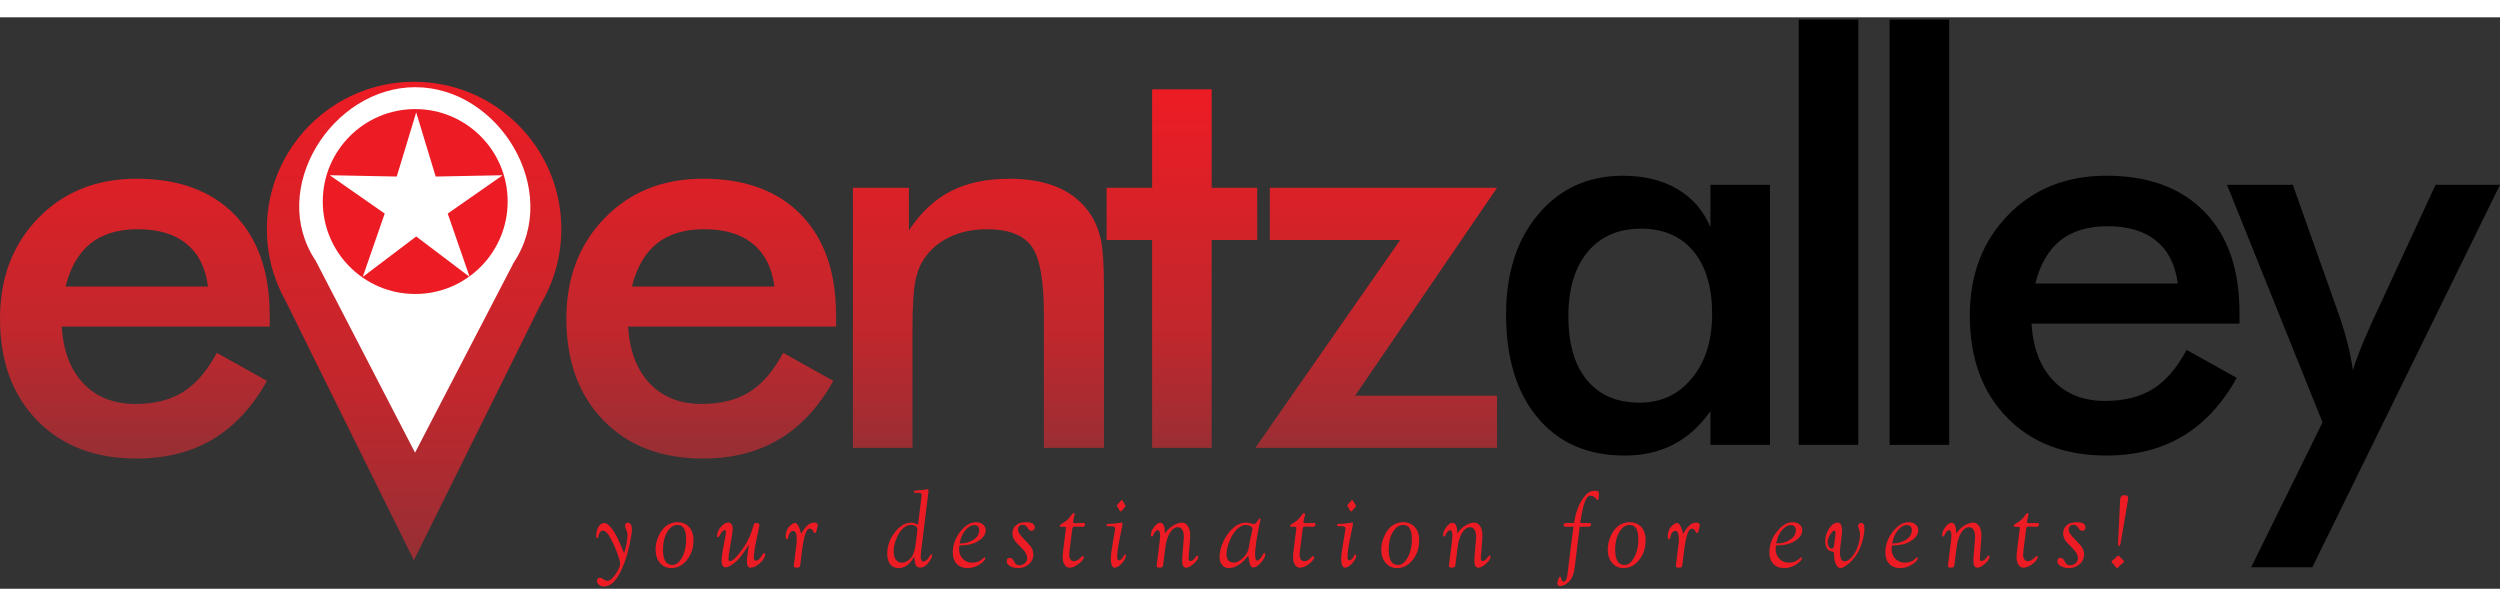 <?xml version="1.0" encoding="utf-8"?>
<!-- Generator: Adobe Illustrator 16.0.0, SVG Export Plug-In . SVG Version: 6.00 Build 0)  -->
<!DOCTYPE svg PUBLIC "-//W3C//DTD SVG 1.1//EN" "http://www.w3.org/Graphics/SVG/1.1/DTD/svg11.dtd">
<svg version="1.1" id="Layer_1" xmlns="http://www.w3.org/2000/svg" xmlns:xlink="http://www.w3.org/1999/xlink" x="0px" y="0px"
	 width="165px" height="40px" viewBox="0 0 175 40" enable-background="new 0 0 175 40" xml:space="preserve">
<rect x="0" y="0" width="175" height="40" fill="#333333" stroke="none"/>
<g>
	<g>
		<defs>
			<path id="SVGID_1_" d="M14.56,18.844c-0.165-1.305-0.669-2.301-1.501-2.982c-0.833-0.688-1.967-1.029-3.416-1.029
				c-1.37,0-2.472,0.334-3.304,0.997c-0.832,0.668-1.416,1.671-1.75,3.015H14.56z M18.88,21.65H4.32
				c0.105,1.703,0.61,3.027,1.521,3.984c0.905,0.951,2.117,1.43,3.632,1.43c1.344,0,2.465-0.281,3.356-0.846
				c0.898-0.563,1.679-1.475,2.347-2.728l3.514,1.96c-1.022,1.829-2.294,3.193-3.802,4.092c-1.514,0.898-3.284,1.344-5.323,1.344
				c-2.917,0-5.245-0.893-6.968-2.668C0.865,26.436,0,24.062,0,21.092c0-2.857,0.892-5.198,2.681-7.039
				c1.784-1.836,4.078-2.754,6.884-2.754c2.93,0,5.218,0.839,6.857,2.517c1.639,1.679,2.458,4.026,2.458,7.047V21.65z"/>
		</defs>
		<clipPath id="SVGID_2_">
			<use xlink:href="#SVGID_1_"  overflow="visible"/>
		</clipPath>
		
			<linearGradient id="SVGID_3_" gradientUnits="userSpaceOnUse" x1="-194.292" y1="232.6" x2="-193.824" y2="232.6" gradientTransform="matrix(0 55.281 -227.398 0 52901.996 10745.75)">
			<stop  offset="0" style="stop-color:#ED1C24"/>
			<stop  offset="0.65" style="stop-color:#C1272D"/>
			<stop  offset="1" style="stop-color:#962F34"/>
		</linearGradient>
		<rect y="11.299" clip-path="url(#SVGID_2_)" fill="url(#SVGID_3_)" width="18.88" height="19.588"/>
	</g>
	<g>
		<defs>
			<path id="SVGID_4_" d="M54.206,18.844c-0.164-1.305-0.668-2.301-1.501-2.982c-0.832-0.688-1.966-1.029-3.416-1.029
				c-1.37,0-2.471,0.334-3.304,0.997c-0.833,0.668-1.416,1.671-1.75,3.015H54.206z M58.526,21.65H43.967
				c0.104,1.703,0.609,3.027,1.521,3.984c0.904,0.951,2.117,1.43,3.631,1.43c1.344,0,2.465-0.281,3.356-0.846
				c0.898-0.563,1.678-1.475,2.347-2.728l3.514,1.96c-1.022,1.829-2.294,3.193-3.802,4.092c-1.515,0.898-3.285,1.344-5.323,1.344
				c-2.917,0-5.244-0.893-6.969-2.668c-1.73-1.783-2.596-4.157-2.596-7.127c0-2.857,0.892-5.198,2.682-7.039
				c1.782-1.836,4.077-2.754,6.882-2.754c2.93,0,5.218,0.839,6.857,2.517c1.639,1.679,2.458,4.026,2.458,7.047V21.65z"/>
		</defs>
		<clipPath id="SVGID_5_">
			<use xlink:href="#SVGID_4_"  overflow="visible"/>
		</clipPath>
		
			<linearGradient id="SVGID_6_" gradientUnits="userSpaceOnUse" x1="-194.292" y1="232.424" x2="-193.824" y2="232.424" gradientTransform="matrix(0 55.281 -227.398 0 52901.996 10745.75)">
			<stop  offset="0" style="stop-color:#ED1C24"/>
			<stop  offset="0.65" style="stop-color:#C1272D"/>
			<stop  offset="1" style="stop-color:#962F34"/>
		</linearGradient>
		<rect x="39.646" y="11.299" clip-path="url(#SVGID_5_)" fill="url(#SVGID_6_)" width="18.879" height="19.588"/>
	</g>
	<g>
		<defs>
			<path id="SVGID_7_" d="M59.705,30.139V11.936h3.92v2.976c0.833-1.26,1.81-2.17,2.937-2.747c1.127-0.576,2.498-0.865,4.11-0.865
				c1.357,0,2.511,0.217,3.468,0.643c0.951,0.433,1.698,1.068,2.236,1.914c0.321,0.498,0.55,1.082,0.695,1.744
				c0.137,0.669,0.209,1.835,0.209,3.493v11.046h-4.208v-9.354c0-2.392-0.289-3.985-0.872-4.771
				c-0.583-0.787-1.619-1.181-3.101-1.181c-0.977,0-1.843,0.177-2.603,0.537c-0.76,0.361-1.364,0.866-1.796,1.515
				c-0.308,0.439-0.524,0.997-0.643,1.686c-0.125,0.681-0.184,1.776-0.184,3.271v8.299H59.705z"/>
		</defs>
		<clipPath id="SVGID_8_">
			<use xlink:href="#SVGID_7_"  overflow="visible"/>
		</clipPath>
		
			<linearGradient id="SVGID_9_" gradientUnits="userSpaceOnUse" x1="-194.292" y1="232.34" x2="-193.824" y2="232.34" gradientTransform="matrix(0 55.281 -227.398 0 52901.996 10745.75)">
			<stop  offset="0" style="stop-color:#ED1C24"/>
			<stop  offset="0.65" style="stop-color:#C1272D"/>
			<stop  offset="1" style="stop-color:#962F34"/>
		</linearGradient>
		<rect x="59.705" y="11.299" clip-path="url(#SVGID_8_)" fill="url(#SVGID_9_)" width="17.575" height="18.84"/>
	</g>
	<g>
		<defs>
			<polygon id="SVGID_10_" points="80.648,30.139 80.648,15.586 77.462,15.586 77.462,11.936 80.648,11.936 80.648,5.039 
				84.817,5.039 84.817,11.936 88.004,11.936 88.004,15.586 84.817,15.586 84.817,30.139 			"/>
		</defs>
		<clipPath id="SVGID_11_">
			<use xlink:href="#SVGID_10_"  overflow="visible"/>
		</clipPath>
		
			<linearGradient id="SVGID_12_" gradientUnits="userSpaceOnUse" x1="-194.292" y1="232.276" x2="-193.824" y2="232.276" gradientTransform="matrix(0 55.281 -227.398 0 52901.996 10745.75)">
			<stop  offset="0" style="stop-color:#ED1C24"/>
			<stop  offset="0.65" style="stop-color:#C1272D"/>
			<stop  offset="1" style="stop-color:#962F34"/>
		</linearGradient>
		<rect x="77.462" y="5.039" clip-path="url(#SVGID_11_)" fill="url(#SVGID_12_)" width="10.542" height="25.1"/>
	</g>
	<g>
		<defs>
			<polygon id="SVGID_13_" points="104.79,30.139 87.871,30.139 98.012,15.586 88.887,15.586 88.887,11.936 104.79,11.936 
				94.858,26.486 104.79,26.486 			"/>
		</defs>
		<clipPath id="SVGID_14_">
			<use xlink:href="#SVGID_13_"  overflow="visible"/>
		</clipPath>
		
			<linearGradient id="SVGID_15_" gradientUnits="userSpaceOnUse" x1="-194.292" y1="232.217" x2="-193.824" y2="232.217" gradientTransform="matrix(0 55.281 -227.398 0 52901.996 10745.75)">
			<stop  offset="0" style="stop-color:#ED1C24"/>
			<stop  offset="0.65" style="stop-color:#C1272D"/>
			<stop  offset="1" style="stop-color:#962F34"/>
		</linearGradient>
		<rect x="87.871" y="11.936" clip-path="url(#SVGID_14_)" fill="url(#SVGID_15_)" width="16.919" height="18.203"/>
	</g>
	<g>
		<defs>
			<path id="SVGID_16_" d="M28.971,38.006l-8.964-18.124c-0.845-1.495-1.327-3.222-1.327-5.062c0-5.691,4.615-10.307,10.306-10.307
				c5.691,0,10.307,4.615,10.307,10.307c0,1.901-0.516,3.682-1.414,5.211L28.971,38.006z"/>
		</defs>
		<clipPath id="SVGID_17_">
			<use xlink:href="#SVGID_16_"  overflow="visible"/>
		</clipPath>
		
			<linearGradient id="SVGID_18_" gradientUnits="userSpaceOnUse" x1="-194.445" y1="231.469" x2="-193.978" y2="231.469" gradientTransform="matrix(0 71.633 -44.087 0 10233.672 13933.125)">
			<stop  offset="0" style="stop-color:#ED1C24"/>
			<stop  offset="0.65" style="stop-color:#C1272D"/>
			<stop  offset="1" style="stop-color:#962F34"/>
		</linearGradient>
		<rect x="18.68" y="4.514" clip-path="url(#SVGID_17_)" fill="url(#SVGID_18_)" width="20.613" height="33.492"/>
	</g>
	<path fill="#FFFFFF" d="M29.053,30.473l-6.954-13.43c-3.373-5.021,1.147-12.151,6.966-12.151c5.894,0,10.245,7.237,6.899,12.271
		L29.053,30.473z"/>
	<path fill-rule="evenodd" clip-rule="evenodd" fill="#ED1C24" d="M29.065,6.424c3.573,0,6.471,2.897,6.471,6.472
		c0,3.573-2.898,6.471-6.471,6.471c-3.573,0-6.471-2.897-6.471-6.471C22.594,9.321,25.492,6.424,29.065,6.424"/>
	<polygon fill-rule="evenodd" clip-rule="evenodd" fill="#FFFFFF" points="29.134,6.655 30.497,11.146 35.189,11.054 31.339,13.738 
		32.876,18.172 29.134,15.34 25.392,18.172 26.93,13.738 23.08,11.054 27.772,11.146 	"/>
	<path d="M119.849,20.765c0-1.881-0.438-3.343-1.317-4.397c-0.878-1.05-2.105-1.574-3.678-1.574c-1.573,0-2.812,0.544-3.717,1.626
		c-0.899,1.082-1.351,2.582-1.351,4.503c0,1.934,0.433,3.422,1.305,4.478c0.872,1.05,2.099,1.573,3.685,1.573
		c1.501,0,2.72-0.57,3.657-1.711C119.377,24.121,119.849,22.627,119.849,20.765 M123.899,29.929h-4.169v-2.36
		c-0.739,1.05-1.612,1.83-2.603,2.342c-0.99,0.511-2.123,0.766-3.407,0.766c-2.571,0-4.597-0.877-6.078-2.641
		c-1.475-1.758-2.216-4.17-2.216-7.23c0-2.904,0.755-5.251,2.269-7.034c1.509-1.79,3.48-2.682,5.913-2.682
		c1.481,0,2.754,0.309,3.808,0.932c1.056,0.622,1.829,1.514,2.314,2.674v-2.97h4.169V29.929z"/>
	<rect x="125.911" y="0.162" width="4.17" height="29.767"/>
	<rect x="132.275" y="0.162" width="4.169" height="29.767"/>
	<path d="M152.444,18.635c-0.163-1.305-0.668-2.301-1.501-2.983c-0.833-0.688-1.966-1.028-3.415-1.028
		c-1.37,0-2.471,0.334-3.305,0.996c-0.831,0.669-1.415,1.671-1.75,3.016H152.444z M156.764,21.439h-14.558
		c0.104,1.705,0.608,3.029,1.521,3.986c0.905,0.951,2.117,1.429,3.631,1.429c1.344,0,2.465-0.282,3.357-0.845
		c0.897-0.564,1.678-1.476,2.347-2.728l3.514,1.96c-1.023,1.829-2.296,3.193-3.803,4.09c-1.513,0.898-3.284,1.344-5.323,1.344
		c-2.917,0-5.243-0.891-6.968-2.668c-1.73-1.783-2.596-4.155-2.596-7.125c0-2.857,0.892-5.198,2.681-7.04
		c1.783-1.836,4.078-2.754,6.883-2.754c2.931,0,5.219,0.84,6.856,2.518c1.64,1.679,2.458,4.025,2.458,7.047V21.439z"/>
	<path d="M161.863,38.496h-4.28l4.995-10.141l-6.687-16.631h4.607l3.344,9.427c0.19,0.577,0.361,1.167,0.511,1.757
		c0.146,0.597,0.263,1.199,0.354,1.816c0.165-0.637,0.564-1.658,1.187-3.055l0.099-0.23l4.497-9.715H175L161.863,38.496z"/>
	<path fill="#ED1C24" d="M43.685,37.51c0.159-0.492,0.238-0.922,0.238-1.283c0-0.123-0.029-0.244-0.088-0.367
		c-0.051-0.105-0.078-0.189-0.078-0.254c0-0.156,0.065-0.236,0.196-0.236c0.083,0,0.15,0.043,0.202,0.133
		c0.053,0.086,0.079,0.201,0.079,0.342c0,0.211-0.053,0.555-0.158,1.033c-0.105,0.479-0.215,0.879-0.331,1.199
		c-0.218,0.604-0.447,1.047-0.686,1.332c-0.239,0.287-0.502,0.43-0.79,0.43c-0.124,0-0.236-0.037-0.332-0.111
		c-0.096-0.076-0.145-0.166-0.145-0.266c0-0.156,0.065-0.232,0.196-0.232c0.069,0,0.152,0.031,0.247,0.1
		c0.11,0.08,0.199,0.119,0.269,0.119c0.198,0,0.412-0.186,0.644-0.555c0.174-0.277,0.261-0.496,0.261-0.66
		c0-0.098-0.046-0.279-0.137-0.547c-0.091-0.271-0.196-0.533-0.314-0.787c-0.298-0.648-0.541-0.975-0.732-0.975
		c-0.169,0-0.277,0.115-0.327,0.348l-0.027,0.123c-0.007,0.041-0.029,0.064-0.064,0.064c-0.048,0-0.074-0.057-0.074-0.17
		c0-0.244,0.056-0.455,0.166-0.631c0.11-0.174,0.243-0.262,0.397-0.262c0.159,0,0.34,0.137,0.541,0.406
		c0.202,0.268,0.403,0.645,0.603,1.127L43.685,37.51z"/>
	<path fill="#ED1C24" d="M47.435,35.533c-0.292,0-0.537,0.166-0.732,0.496c-0.196,0.33-0.295,0.74-0.295,1.23
		c0,0.717,0.218,1.076,0.654,1.076c0.264,0,0.491-0.178,0.683-0.529c0.191-0.352,0.286-0.773,0.286-1.266
		C48.031,35.869,47.833,35.533,47.435,35.533 M47.425,35.344c0.34,0,0.612,0.113,0.816,0.34c0.202,0.229,0.303,0.533,0.303,0.914
		c0,0.541-0.151,1.004-0.455,1.385c-0.302,0.381-0.668,0.57-1.099,0.57c-0.326,0-0.591-0.121-0.794-0.365
		c-0.204-0.24-0.306-0.555-0.306-0.939c0-0.285,0.059-0.572,0.179-0.863c0.119-0.291,0.272-0.521,0.456-0.689
		C46.778,35.461,47.078,35.344,47.425,35.344z"/>
	<path fill="#ED1C24" d="M52.422,36.922c-0.326,0.502-0.582,0.85-0.765,1.047c-0.14,0.143-0.295,0.27-0.468,0.377
		s-0.307,0.16-0.402,0.16c-0.083,0-0.148-0.043-0.2-0.127c-0.051-0.088-0.077-0.199-0.077-0.334c0-0.207,0.03-0.469,0.091-0.793
		l0.154-0.799c0.038-0.193,0.058-0.332,0.058-0.416c0-0.096-0.027-0.146-0.081-0.148c-0.05-0.002-0.107,0.033-0.177,0.107
		c-0.07,0.07-0.125,0.16-0.166,0.264c-0.038,0.086-0.079,0.129-0.122,0.129c-0.049,0-0.074-0.029-0.074-0.09
		c0-0.207,0.088-0.414,0.263-0.623c0.176-0.207,0.351-0.314,0.525-0.314c0.203,0,0.303,0.162,0.303,0.486
		c0,0.082-0.008,0.168-0.022,0.26l-0.218,1.33c-0.005,0.043-0.014,0.107-0.028,0.191L51,37.799
		c-0.005,0.039-0.008,0.078-0.008,0.111c0,0.107,0.038,0.162,0.115,0.162c0.084,0,0.213-0.086,0.387-0.258
		c0.173-0.172,0.349-0.391,0.528-0.654c0.326-0.475,0.561-0.988,0.704-1.537c0.026-0.094,0.052-0.154,0.081-0.186
		c0.027-0.027,0.077-0.041,0.146-0.041c0.137,0,0.205,0.053,0.205,0.158c0,0.029-0.004,0.061-0.012,0.096l-0.191,0.895
		c-0.126,0.578-0.189,1.01-0.189,1.297c0,0.127,0.051,0.189,0.153,0.189c0.151,0,0.304-0.141,0.454-0.426
		c0.033-0.064,0.07-0.098,0.108-0.098c0.051,0,0.078,0.029,0.078,0.086c0,0.188-0.117,0.389-0.352,0.605
		c-0.235,0.219-0.456,0.328-0.662,0.328c-0.174,0-0.262-0.137-0.262-0.406c0-0.201,0.024-0.445,0.07-0.727l0.038-0.219
		C52.399,37.131,52.41,37.047,52.422,36.922"/>
	<path fill="#ED1C24" d="M56.082,36.16c0.283-0.527,0.581-0.791,0.894-0.791c0.179,0,0.269,0.063,0.269,0.186
		c0,0.031-0.008,0.07-0.024,0.117c-0.017,0.059-0.027,0.094-0.03,0.109l-0.046,0.186c-0.018,0.084-0.057,0.127-0.116,0.131
		c-0.031,0.002-0.058-0.027-0.081-0.084c-0.059-0.146-0.15-0.223-0.273-0.223c-0.12,0-0.225,0.133-0.311,0.395
		c-0.089,0.262-0.166,0.678-0.236,1.248l-0.11,0.9l-0.004,0.043c-0.01,0.1-0.091,0.15-0.243,0.15c-0.135,0-0.204-0.041-0.204-0.125
		c0-0.016,0.002-0.039,0.004-0.068l0.188-1.506c0.01-0.084,0.016-0.186,0.016-0.307c0-0.381-0.086-0.57-0.261-0.57
		c-0.078,0-0.147,0.041-0.211,0.127c-0.064,0.086-0.105,0.189-0.124,0.311c-0.013,0.098-0.043,0.148-0.092,0.148
		c-0.059,0-0.088-0.063-0.088-0.186c0-0.262,0.065-0.477,0.195-0.646c0.062-0.078,0.138-0.15,0.228-0.215
		c0.091-0.064,0.161-0.098,0.215-0.098C55.802,35.393,55.95,35.648,56.082,36.16"/>
	<path fill="#ED1C24" d="M64.087,36.938l0.124-0.986c0.005-0.043,0.008-0.078,0.008-0.104c0-0.209-0.155-0.314-0.462-0.314
		c-0.241,0-0.47,0.129-0.686,0.385c-0.147,0.178-0.27,0.408-0.368,0.689c-0.098,0.281-0.148,0.547-0.148,0.797
		c0,0.234,0.053,0.418,0.156,0.561c0.104,0.139,0.242,0.207,0.414,0.207c0.245,0,0.461-0.115,0.65-0.346
		C63.935,37.629,64.039,37.332,64.087,36.938 M63.99,37.75c-0.285,0.535-0.649,0.803-1.093,0.803c-0.247,0-0.44-0.088-0.58-0.266
		c-0.14-0.176-0.21-0.42-0.21-0.73c0-0.547,0.175-1.045,0.524-1.5c0.349-0.453,0.732-0.68,1.15-0.68
		c0.137,0,0.297,0.045,0.482,0.137l0.231-1.887c0.014-0.102,0.021-0.172,0.021-0.209c0-0.09-0.07-0.133-0.208-0.133h-0.189
		c-0.103,0-0.152-0.025-0.149-0.074c0.002-0.053,0.053-0.084,0.149-0.088c0.295-0.018,0.506-0.039,0.632-0.066
		c0.073-0.014,0.132-0.021,0.175-0.021c0.049,0,0.074,0.029,0.074,0.088c0,0.018-0.001,0.035-0.004,0.047l-0.516,4.199
		c-0.019,0.154-0.028,0.283-0.028,0.381c0,0.227,0.062,0.342,0.185,0.342c0.138,0,0.275-0.109,0.408-0.328l0.069-0.113
		c0.027-0.043,0.055-0.063,0.081-0.063c0.038,0,0.058,0.02,0.058,0.063c0,0.117-0.072,0.271-0.212,0.463
		c-0.193,0.268-0.398,0.402-0.616,0.402c-0.136,0-0.232-0.043-0.29-0.121c-0.056-0.082-0.098-0.236-0.126-0.463
		C64.005,37.891,63.998,37.83,63.99,37.75z"/>
	<path fill="#ED1C24" d="M67.174,36.832c0.388,0,0.713-0.09,0.978-0.268c0.264-0.178,0.396-0.398,0.396-0.664
		c0-0.236-0.121-0.357-0.361-0.357c-0.211,0-0.422,0.129-0.632,0.381C67.373,36.148,67.246,36.449,67.174,36.832 M67.156,36.971
		c-0.013,0.109-0.02,0.199-0.02,0.266c0,0.26,0.087,0.482,0.261,0.666c0.175,0.182,0.388,0.271,0.639,0.271
		c0.318,0,0.572-0.094,0.762-0.287c0.06-0.061,0.097-0.088,0.115-0.088c0.036,0,0.054,0.023,0.054,0.072
		c0,0.086-0.09,0.199-0.273,0.342c-0.293,0.227-0.619,0.34-0.977,0.34c-0.314,0-0.562-0.1-0.745-0.295
		c-0.185-0.195-0.276-0.465-0.276-0.803c0-0.516,0.172-1,0.518-1.443c0.346-0.445,0.717-0.668,1.118-0.668
		c0.196,0,0.354,0.053,0.479,0.158c0.125,0.104,0.187,0.24,0.187,0.408c0,0.305-0.201,0.57-0.604,0.799
		C68.085,36.885,67.673,36.971,67.156,36.971z"/>
	<path fill="#ED1C24" d="M71.531,36.363l0.546,0.588c0.172,0.188,0.257,0.41,0.257,0.672c0,0.258-0.102,0.477-0.307,0.658
		c-0.206,0.182-0.456,0.271-0.751,0.271c-0.224,0-0.414-0.047-0.571-0.139s-0.236-0.203-0.236-0.334c0-0.16,0.077-0.244,0.231-0.244
		c0.091,0,0.173,0.066,0.251,0.195l0.079,0.141c0.073,0.123,0.178,0.186,0.315,0.186c0.152,0,0.283-0.049,0.394-0.145
		c0.112-0.096,0.167-0.211,0.167-0.342c0-0.207-0.102-0.418-0.308-0.631l-0.431-0.447c-0.197-0.205-0.295-0.424-0.295-0.658
		c0-0.246,0.084-0.441,0.252-0.58c0.168-0.143,0.399-0.211,0.694-0.211c0.411,0,0.615,0.119,0.615,0.357
		c0,0.158-0.08,0.24-0.239,0.24c-0.08,0-0.147-0.041-0.201-0.119l-0.084-0.119c-0.08-0.119-0.186-0.178-0.319-0.178
		c-0.219,0-0.33,0.119-0.33,0.361C71.261,36.01,71.351,36.17,71.531,36.363"/>
	<path fill="#ED1C24" d="M75.053,35.855l-0.194,1.555c-0.008,0.072-0.012,0.15-0.012,0.232c0,0.123,0.03,0.225,0.092,0.309
		c0.062,0.082,0.139,0.121,0.232,0.121c0.165,0,0.335-0.092,0.512-0.283c0.046-0.051,0.087-0.078,0.12-0.078
		c0.04,0,0.062,0.023,0.062,0.063c0,0.141-0.118,0.301-0.356,0.482c-0.238,0.18-0.449,0.271-0.635,0.271
		c-0.146,0-0.264-0.068-0.353-0.205c-0.09-0.137-0.136-0.313-0.136-0.531c0-0.1,0.01-0.225,0.028-0.381l0.18-1.469
		c0.008-0.059,0.016-0.105,0.023-0.143c0.003-0.02,0.004-0.037,0.004-0.051c-0.003-0.057-0.046-0.082-0.131-0.082h-0.215
		c-0.06,0-0.088-0.023-0.088-0.066c0-0.053,0.054-0.107,0.162-0.164c0.28-0.15,0.503-0.359,0.67-0.623
		c0.041-0.066,0.084-0.1,0.127-0.1c0.056,0,0.085,0.025,0.085,0.074c0,0.025-0.008,0.061-0.024,0.107
		c-0.005,0.018-0.017,0.066-0.038,0.146l-0.026,0.127l-0.023,0.1c-0.005,0.021-0.008,0.041-0.008,0.055
		c0,0.061,0.051,0.09,0.153,0.09h0.035l0.526-0.016c0.088,0,0.131,0.033,0.131,0.102c0,0.111-0.065,0.168-0.195,0.168l-0.458-0.021
		h-0.054c-0.071,0-0.119,0.014-0.143,0.039C75.081,35.709,75.063,35.768,75.053,35.855"/>
	<path fill="#ED1C24" d="M78.533,33.797c0.023,0.002,0.045,0.025,0.066,0.068c0.042,0.078,0.066,0.125,0.077,0.137l0.085,0.129
		c0.022,0.033,0.034,0.059,0.034,0.076c0,0.023-0.02,0.053-0.058,0.09c-0.056,0.055-0.125,0.135-0.205,0.234
		c-0.031,0.037-0.059,0.057-0.084,0.057c-0.031,0-0.057-0.023-0.082-0.072c-0.054-0.115-0.101-0.197-0.143-0.25
		c-0.022-0.035-0.035-0.061-0.035-0.082c0-0.027,0.013-0.055,0.039-0.084l0.108-0.111c0.012-0.012,0.046-0.055,0.1-0.127
		C78.475,33.814,78.508,33.793,78.533,33.797 M77.874,36.922l0.161-0.953c0.014-0.07,0.021-0.133,0.021-0.189
		c0-0.104-0.076-0.154-0.228-0.154H77.62c-0.113,0-0.168-0.025-0.166-0.078c0.003-0.059,0.058-0.088,0.166-0.088
		c0.236,0,0.464-0.023,0.685-0.066c0.085-0.016,0.15-0.023,0.197-0.023c0.054,0,0.081,0.031,0.081,0.094l-0.004,0.043l-0.215,1.061
		c-0.107,0.527-0.162,0.926-0.162,1.201c0,0.154,0.04,0.234,0.12,0.238c0.116,0.01,0.229-0.098,0.342-0.32
		c0.028-0.059,0.06-0.086,0.092-0.086c0.041,0,0.061,0.025,0.058,0.08c-0.011,0.166-0.109,0.35-0.297,0.549
		c-0.187,0.197-0.353,0.299-0.5,0.299c-0.076,0-0.139-0.057-0.188-0.172c-0.048-0.115-0.073-0.262-0.073-0.441
		C77.754,37.711,77.793,37.381,77.874,36.922z"/>
	<path fill="#ED1C24" d="M81.536,36.133c0.174-0.236,0.37-0.424,0.589-0.559c0.22-0.137,0.43-0.205,0.629-0.205
		c0.159,0,0.292,0.084,0.398,0.248c0.107,0.164,0.16,0.369,0.16,0.619c0,0.143-0.009,0.326-0.027,0.549l-0.082,1.002
		c-0.002,0.027-0.003,0.049-0.003,0.072c0,0.135,0.037,0.201,0.111,0.201c0.129,0,0.251-0.086,0.369-0.258
		c0.051-0.078,0.098-0.115,0.138-0.115c0.046,0,0.068,0.025,0.066,0.076c-0.008,0.139-0.116,0.301-0.325,0.486
		c-0.208,0.186-0.387,0.279-0.535,0.279c-0.183,0-0.273-0.17-0.273-0.508c0-0.078,0.005-0.184,0.016-0.316l0.095-1.18
		c0.005-0.051,0.008-0.109,0.008-0.174c0-0.199-0.038-0.359-0.113-0.479c-0.076-0.119-0.177-0.178-0.302-0.178
		c-0.218,0-0.407,0.133-0.567,0.396c-0.16,0.266-0.268,0.625-0.322,1.076l-0.147,1.166c-0.008,0.078-0.029,0.129-0.065,0.154
		c-0.037,0.025-0.104,0.039-0.2,0.039c-0.131,0-0.194-0.041-0.189-0.125l0.008-0.068l0.124-0.996
		c0.018-0.156,0.036-0.309,0.058-0.459c0.036-0.266,0.054-0.465,0.054-0.602c0-0.25-0.058-0.377-0.173-0.377
		c-0.044,0-0.097,0.033-0.157,0.096s-0.104,0.131-0.133,0.209c-0.033,0.096-0.069,0.143-0.108,0.143
		c-0.051,0-0.077-0.035-0.077-0.107c0-0.176,0.076-0.361,0.23-0.561c0.152-0.197,0.296-0.297,0.434-0.297
		c0.091,0,0.168,0.055,0.226,0.164c0.058,0.111,0.087,0.256,0.087,0.432V36.133z"/>
	<path fill="#ED1C24" d="M87.216,35.537c-0.272,0-0.531,0.152-0.776,0.463c-0.162,0.201-0.298,0.457-0.412,0.766
		c-0.113,0.309-0.169,0.586-0.169,0.826c0,0.381,0.171,0.574,0.515,0.574c0.218,0,0.438-0.117,0.664-0.35
		c0.225-0.23,0.354-0.477,0.388-0.738c0.018-0.141,0.037-0.264,0.058-0.361l0.069-0.346c0.043-0.191,0.071-0.32,0.09-0.387
		c0.019-0.072,0.028-0.137,0.028-0.195c0-0.064-0.048-0.121-0.144-0.174C87.433,35.563,87.329,35.537,87.216,35.537 M87.382,37.676
		c-0.446,0.586-0.904,0.877-1.374,0.877c-0.187,0-0.341-0.072-0.46-0.215s-0.179-0.33-0.179-0.561c0-0.301,0.072-0.623,0.216-0.967
		c0.144-0.342,0.33-0.639,0.558-0.887c0.341-0.365,0.697-0.549,1.069-0.549c0.132,0,0.274,0.023,0.433,0.072
		c0.056,0.02,0.102,0.027,0.137,0.027c0.076,0,0.171-0.088,0.284-0.266c0.054-0.088,0.096-0.131,0.127-0.129
		c0.029,0.004,0.046,0.029,0.046,0.074c0,0.02-0.004,0.043-0.012,0.066c-0.005,0.018-0.021,0.088-0.05,0.215l-0.088,0.42
		c-0.054,0.242-0.106,0.549-0.158,0.926c-0.051,0.379-0.077,0.637-0.077,0.775c0,0.318,0.05,0.477,0.149,0.477
		c0.051,0,0.117-0.041,0.199-0.127c0.079-0.084,0.143-0.174,0.187-0.271c0.035-0.086,0.075-0.129,0.115-0.129
		c0.043,0,0.065,0.027,0.065,0.082c0,0.164-0.102,0.361-0.307,0.586c-0.203,0.23-0.376,0.344-0.521,0.344
		c-0.1,0-0.173-0.057-0.223-0.172C87.472,38.229,87.425,38.008,87.382,37.676z"/>
	<path fill="#ED1C24" d="M91.181,35.855l-0.195,1.555c-0.007,0.072-0.011,0.15-0.011,0.232c0,0.123,0.029,0.225,0.091,0.309
		c0.062,0.082,0.141,0.121,0.233,0.121c0.163,0,0.334-0.092,0.512-0.283c0.047-0.051,0.087-0.078,0.12-0.078
		c0.041,0,0.062,0.023,0.062,0.063c0,0.141-0.118,0.301-0.355,0.482c-0.238,0.18-0.45,0.271-0.636,0.271
		c-0.146,0-0.264-0.068-0.353-0.205c-0.091-0.137-0.135-0.313-0.135-0.531c0-0.1,0.009-0.225,0.027-0.381l0.18-1.469
		c0.008-0.059,0.016-0.105,0.023-0.143c0.003-0.02,0.004-0.037,0.004-0.051c-0.003-0.057-0.046-0.082-0.131-0.082h-0.216
		c-0.06,0-0.088-0.023-0.088-0.066c0-0.053,0.054-0.107,0.162-0.164c0.278-0.15,0.503-0.359,0.669-0.623
		c0.041-0.066,0.085-0.1,0.128-0.1c0.056,0,0.086,0.025,0.086,0.074c0,0.025-0.009,0.061-0.024,0.107
		c-0.006,0.018-0.018,0.066-0.038,0.146l-0.026,0.127l-0.023,0.1c-0.005,0.021-0.007,0.041-0.007,0.055
		c0,0.061,0.051,0.09,0.152,0.09h0.034l0.527-0.016c0.087,0,0.131,0.033,0.131,0.102c0,0.111-0.065,0.168-0.195,0.168l-0.459-0.021
		h-0.054c-0.07,0-0.119,0.014-0.143,0.039C91.209,35.709,91.191,35.768,91.181,35.855"/>
	<path fill="#ED1C24" d="M94.659,33.797c0.024,0.002,0.047,0.025,0.066,0.068c0.042,0.078,0.066,0.125,0.077,0.137l0.085,0.129
		c0.023,0.033,0.034,0.059,0.034,0.076c0,0.023-0.02,0.053-0.058,0.09c-0.057,0.055-0.124,0.135-0.205,0.234
		c-0.029,0.037-0.059,0.057-0.084,0.057c-0.032,0-0.058-0.023-0.081-0.072c-0.054-0.115-0.101-0.197-0.143-0.25
		c-0.022-0.035-0.034-0.061-0.034-0.082c0-0.027,0.013-0.055,0.038-0.084l0.109-0.111c0.011-0.012,0.045-0.055,0.1-0.127
		C94.602,33.814,94.636,33.793,94.659,33.797 M94.001,36.922l0.16-0.953c0.014-0.07,0.021-0.133,0.021-0.189
		c0-0.104-0.077-0.154-0.228-0.154h-0.208c-0.113,0-0.168-0.025-0.165-0.078c0.002-0.059,0.058-0.088,0.165-0.088
		c0.237,0,0.463-0.023,0.685-0.066c0.085-0.016,0.149-0.023,0.196-0.023c0.055,0,0.08,0.031,0.08,0.094l-0.004,0.043l-0.215,1.061
		c-0.107,0.527-0.162,0.926-0.162,1.201c0,0.154,0.04,0.234,0.12,0.238c0.115,0.01,0.229-0.098,0.342-0.32
		c0.028-0.059,0.06-0.086,0.093-0.086c0.04,0,0.06,0.025,0.057,0.08c-0.01,0.166-0.107,0.35-0.296,0.549
		c-0.187,0.197-0.353,0.299-0.501,0.299c-0.076,0-0.138-0.057-0.187-0.172c-0.05-0.115-0.075-0.262-0.075-0.441
		C93.88,37.711,93.92,37.381,94.001,36.922z"/>
	<path fill="#ED1C24" d="M98.233,35.533c-0.293,0-0.537,0.166-0.732,0.496c-0.196,0.33-0.295,0.74-0.295,1.23
		c0,0.717,0.22,1.076,0.655,1.076c0.264,0,0.491-0.178,0.683-0.529c0.19-0.352,0.287-0.773,0.287-1.266
		C98.831,35.869,98.633,35.533,98.233,35.533 M98.224,35.344c0.34,0,0.612,0.113,0.814,0.34c0.203,0.229,0.305,0.533,0.305,0.914
		c0,0.541-0.151,1.004-0.455,1.385c-0.302,0.381-0.668,0.57-1.099,0.57c-0.326,0-0.592-0.121-0.795-0.365
		c-0.204-0.24-0.307-0.555-0.307-0.939c0-0.285,0.061-0.572,0.179-0.863c0.119-0.291,0.272-0.521,0.455-0.689
		C97.577,35.461,97.877,35.344,98.224,35.344z"/>
	<path fill="#ED1C24" d="M101.992,36.133c0.174-0.236,0.37-0.424,0.588-0.559c0.221-0.137,0.431-0.205,0.63-0.205
		c0.16,0,0.292,0.084,0.397,0.248c0.108,0.164,0.161,0.369,0.161,0.619c0,0.143-0.008,0.326-0.026,0.549l-0.082,1.002
		c-0.003,0.027-0.004,0.049-0.004,0.072c0,0.135,0.037,0.201,0.111,0.201c0.129,0,0.251-0.086,0.368-0.258
		c0.053-0.078,0.098-0.115,0.139-0.115c0.046,0,0.069,0.025,0.065,0.076c-0.008,0.139-0.115,0.301-0.324,0.486
		s-0.388,0.279-0.535,0.279c-0.184,0-0.274-0.17-0.274-0.508c0-0.078,0.005-0.184,0.016-0.316l0.097-1.18
		c0.006-0.051,0.008-0.109,0.008-0.174c0-0.199-0.039-0.359-0.113-0.479c-0.076-0.119-0.177-0.178-0.303-0.178
		c-0.217,0-0.406,0.133-0.566,0.396c-0.161,0.266-0.268,0.625-0.321,1.076l-0.147,1.166c-0.009,0.078-0.029,0.129-0.065,0.154
		c-0.037,0.025-0.104,0.039-0.199,0.039c-0.132,0-0.195-0.041-0.19-0.125l0.009-0.068l0.122-0.996
		c0.02-0.156,0.037-0.309,0.06-0.459c0.035-0.266,0.053-0.465,0.053-0.602c0-0.25-0.058-0.377-0.174-0.377
		c-0.043,0-0.095,0.033-0.155,0.096s-0.104,0.131-0.134,0.209c-0.032,0.096-0.068,0.143-0.107,0.143
		c-0.051,0-0.076-0.035-0.076-0.107c0-0.176,0.075-0.361,0.229-0.561c0.152-0.197,0.296-0.297,0.434-0.297
		c0.091,0,0.167,0.055,0.225,0.164c0.059,0.111,0.088,0.256,0.088,0.432V36.133z"/>
	<path fill="#ED1C24" d="M110.146,35.66h-0.508c-0.126,0-0.188-0.035-0.188-0.107c0-0.104,0.072-0.156,0.219-0.156h0.515l0.016-0.1
		c0.121-0.701,0.341-1.264,0.659-1.686c0.131-0.172,0.255-0.295,0.372-0.365s0.258-0.104,0.423-0.104
		c0.102,0,0.173,0.012,0.211,0.033c0.037,0.025,0.058,0.068,0.058,0.131c0,0.32-0.032,0.482-0.093,0.482
		c-0.023,0-0.045-0.014-0.064-0.037l-0.094-0.104c-0.093-0.107-0.209-0.16-0.351-0.16c-0.144,0-0.269,0.139-0.377,0.418
		c-0.107,0.277-0.211,0.729-0.308,1.35l-0.02,0.141h0.576c0.125,0,0.186,0.035,0.186,0.105c0,0.105-0.072,0.158-0.216,0.158h-0.582
		l-0.354,2.861c-0.052,0.43-0.173,0.742-0.361,0.941c-0.215,0.232-0.434,0.348-0.651,0.348c-0.13,0-0.196-0.053-0.196-0.156
		c0-0.102,0.022-0.209,0.067-0.328s0.086-0.178,0.122-0.178c0.03,0,0.052,0.029,0.063,0.09c0.03,0.176,0.097,0.266,0.198,0.266
		c0.13,0,0.215-0.176,0.259-0.525l0.03-0.262l0.216-1.764C110.028,36.518,110.085,36.086,110.146,35.66"/>
	<path fill="#ED1C24" d="M114.088,35.533c-0.293,0-0.537,0.166-0.733,0.496c-0.195,0.33-0.294,0.74-0.294,1.23
		c0,0.717,0.218,1.076,0.652,1.076c0.265,0,0.492-0.178,0.685-0.529c0.19-0.352,0.286-0.773,0.286-1.266
		C114.684,35.869,114.485,35.533,114.088,35.533 M114.077,35.344c0.34,0,0.611,0.113,0.816,0.34
		c0.201,0.229,0.303,0.533,0.303,0.914c0,0.541-0.151,1.004-0.455,1.385c-0.302,0.381-0.668,0.57-1.1,0.57
		c-0.326,0-0.59-0.121-0.794-0.365c-0.204-0.24-0.306-0.555-0.306-0.939c0-0.285,0.059-0.572,0.178-0.863
		c0.12-0.291,0.272-0.521,0.456-0.689C113.431,35.461,113.73,35.344,114.077,35.344z"/>
	<path fill="#ED1C24" d="M117.826,36.16c0.282-0.527,0.581-0.791,0.894-0.791c0.18,0,0.27,0.063,0.27,0.186
		c0,0.031-0.008,0.07-0.023,0.117c-0.017,0.059-0.027,0.094-0.03,0.109l-0.047,0.186c-0.019,0.084-0.056,0.127-0.115,0.131
		c-0.03,0.002-0.058-0.027-0.08-0.084c-0.06-0.146-0.151-0.223-0.274-0.223c-0.12,0-0.226,0.133-0.312,0.395
		c-0.087,0.262-0.165,0.678-0.234,1.248l-0.111,0.9l-0.004,0.043c-0.011,0.1-0.089,0.15-0.243,0.15
		c-0.135,0-0.202-0.041-0.202-0.125c0-0.016,0.001-0.039,0.003-0.068l0.188-1.506c0.01-0.084,0.016-0.186,0.016-0.307
		c0-0.381-0.087-0.57-0.261-0.57c-0.079,0-0.148,0.041-0.212,0.127c-0.064,0.086-0.104,0.189-0.124,0.311
		c-0.012,0.098-0.042,0.148-0.092,0.148c-0.06,0-0.089-0.063-0.089-0.186c0-0.262,0.065-0.477,0.195-0.646
		c0.062-0.078,0.139-0.15,0.227-0.215c0.092-0.064,0.163-0.098,0.216-0.098C117.547,35.393,117.695,35.648,117.826,36.16"/>
	<path fill="#ED1C24" d="M124.335,36.832c0.388,0,0.713-0.09,0.978-0.268s0.396-0.398,0.396-0.664c0-0.236-0.121-0.357-0.361-0.357
		c-0.212,0-0.422,0.129-0.631,0.381C124.534,36.148,124.407,36.449,124.335,36.832 M124.317,36.971
		c-0.014,0.109-0.021,0.199-0.021,0.266c0,0.26,0.087,0.482,0.262,0.666c0.175,0.182,0.388,0.271,0.639,0.271
		c0.316,0,0.572-0.094,0.762-0.287c0.059-0.061,0.098-0.088,0.115-0.088c0.035,0,0.054,0.023,0.054,0.072
		c0,0.086-0.09,0.199-0.272,0.342c-0.293,0.227-0.619,0.34-0.978,0.34c-0.314,0-0.563-0.1-0.745-0.295
		c-0.184-0.195-0.275-0.465-0.275-0.803c0-0.516,0.171-1,0.517-1.443c0.346-0.445,0.717-0.668,1.118-0.668
		c0.195,0,0.354,0.053,0.48,0.158c0.124,0.104,0.186,0.24,0.186,0.408c0,0.305-0.2,0.57-0.604,0.799
		C125.247,36.885,124.835,36.971,124.317,36.971z"/>
	<path fill="#ED1C24" d="M128.396,35.924c-0.049-0.006-0.131,0.068-0.244,0.229c-0.142,0.199-0.216,0.395-0.216,0.588
		c0,0.123,0.03,0.229,0.089,0.316c0.057,0.088,0.125,0.133,0.205,0.133c0.06,0,0.099-0.025,0.119-0.076
		c0.021-0.049,0.042-0.166,0.061-0.352c0.008-0.063,0.021-0.145,0.036-0.248l0.021-0.17c0.014-0.098,0.021-0.172,0.021-0.225
		C128.487,36,128.457,35.936,128.396,35.924 M128.933,36.156l-0.125,1.039c-0.008,0.059-0.013,0.131-0.013,0.215
		c0,0.449,0.111,0.674,0.33,0.674c0.105,0,0.223-0.053,0.351-0.16s0.244-0.246,0.346-0.418c0.253-0.424,0.379-0.873,0.379-1.346
		c0-0.107-0.036-0.25-0.105-0.428c-0.02-0.057-0.03-0.098-0.03-0.127c0-0.057,0.022-0.104,0.066-0.148
		c0.043-0.043,0.094-0.064,0.152-0.064c0.149,0,0.225,0.125,0.225,0.365c0,0.283-0.052,0.598-0.153,0.943
		c-0.102,0.348-0.227,0.639-0.378,0.879c-0.159,0.252-0.357,0.479-0.592,0.676c-0.236,0.197-0.427,0.297-0.566,0.297
		c-0.121,0-0.225-0.09-0.308-0.273c-0.085-0.182-0.128-0.402-0.128-0.654v-0.096c0-0.02-0.002-0.039-0.007-0.063
		c-0.011-0.037-0.046-0.057-0.109-0.064c-0.335-0.049-0.503-0.301-0.503-0.754c0-0.305,0.091-0.594,0.277-0.867
		c0.184-0.273,0.38-0.412,0.583-0.412c0.214,0,0.319,0.191,0.319,0.572C128.943,36.016,128.939,36.088,128.933,36.156z"/>
	<path fill="#ED1C24" d="M132.452,36.832c0.388,0,0.715-0.09,0.978-0.268c0.265-0.178,0.396-0.398,0.396-0.664
		c0-0.236-0.12-0.357-0.36-0.357c-0.211,0-0.422,0.129-0.632,0.381C132.65,36.148,132.525,36.449,132.452,36.832 M132.434,36.971
		c-0.013,0.109-0.02,0.199-0.02,0.266c0,0.26,0.087,0.482,0.262,0.666c0.176,0.182,0.387,0.271,0.639,0.271
		c0.318,0,0.572-0.094,0.762-0.287c0.059-0.061,0.096-0.088,0.115-0.088c0.036,0,0.055,0.023,0.055,0.072
		c0,0.086-0.092,0.199-0.274,0.342c-0.292,0.227-0.618,0.34-0.977,0.34c-0.314,0-0.563-0.1-0.745-0.295
		c-0.185-0.195-0.275-0.465-0.275-0.803c0-0.516,0.173-1,0.518-1.443c0.346-0.445,0.717-0.668,1.117-0.668
		c0.195,0,0.355,0.053,0.479,0.158c0.125,0.104,0.188,0.24,0.188,0.408c0,0.305-0.201,0.57-0.605,0.799
		C133.364,36.885,132.952,36.971,132.434,36.971z"/>
	<path fill="#ED1C24" d="M136.922,36.133c0.175-0.236,0.37-0.424,0.59-0.559c0.221-0.137,0.429-0.205,0.629-0.205
		c0.159,0,0.292,0.084,0.399,0.248c0.105,0.164,0.159,0.369,0.159,0.619c0,0.143-0.009,0.326-0.028,0.549l-0.08,1.002
		c-0.004,0.027-0.005,0.049-0.005,0.072c0,0.135,0.037,0.201,0.111,0.201c0.13,0,0.251-0.086,0.369-0.258
		c0.052-0.078,0.098-0.115,0.139-0.115c0.047,0,0.068,0.025,0.065,0.076c-0.008,0.139-0.115,0.301-0.324,0.486
		s-0.387,0.279-0.535,0.279c-0.184,0-0.273-0.17-0.273-0.508c0-0.078,0.004-0.184,0.016-0.316l0.096-1.18
		c0.005-0.051,0.008-0.109,0.008-0.174c0-0.199-0.038-0.359-0.112-0.479c-0.076-0.119-0.178-0.178-0.304-0.178
		c-0.218,0-0.405,0.133-0.566,0.396c-0.16,0.266-0.268,0.625-0.322,1.076l-0.146,1.166c-0.009,0.078-0.029,0.129-0.065,0.154
		c-0.035,0.025-0.102,0.039-0.2,0.039c-0.131,0-0.194-0.041-0.189-0.125l0.009-0.068l0.123-0.996
		c0.018-0.156,0.036-0.309,0.058-0.459c0.035-0.266,0.054-0.465,0.054-0.602c0-0.25-0.059-0.377-0.174-0.377
		c-0.042,0-0.095,0.033-0.156,0.096c-0.061,0.063-0.104,0.131-0.132,0.209c-0.033,0.096-0.069,0.143-0.108,0.143
		c-0.051,0-0.076-0.035-0.076-0.107c0-0.176,0.075-0.361,0.229-0.561c0.152-0.197,0.297-0.297,0.433-0.297
		c0.092,0,0.168,0.055,0.226,0.164c0.059,0.111,0.087,0.256,0.087,0.432V36.133z"/>
	<path fill="#ED1C24" d="M141.825,35.855l-0.194,1.555c-0.008,0.072-0.012,0.15-0.012,0.232c0,0.123,0.029,0.225,0.092,0.309
		c0.062,0.082,0.141,0.121,0.232,0.121c0.164,0,0.336-0.092,0.512-0.283c0.047-0.051,0.089-0.078,0.121-0.078
		c0.04,0,0.061,0.023,0.061,0.063c0,0.141-0.118,0.301-0.355,0.482c-0.238,0.18-0.449,0.271-0.635,0.271
		c-0.145,0-0.264-0.068-0.353-0.205c-0.09-0.137-0.135-0.313-0.135-0.531c0-0.1,0.008-0.225,0.026-0.381l0.18-1.469
		c0.009-0.059,0.016-0.105,0.024-0.143c0.002-0.02,0.004-0.037,0.004-0.051c-0.003-0.057-0.047-0.082-0.132-0.082h-0.216
		c-0.058,0-0.087-0.023-0.087-0.066c0-0.053,0.054-0.107,0.161-0.164c0.279-0.15,0.503-0.359,0.669-0.623
		c0.042-0.066,0.085-0.1,0.129-0.1c0.056,0,0.085,0.025,0.085,0.074c0,0.025-0.009,0.061-0.024,0.107
		c-0.005,0.018-0.017,0.066-0.037,0.146l-0.025,0.127l-0.024,0.1c-0.006,0.021-0.008,0.041-0.008,0.055
		c0,0.061,0.051,0.09,0.153,0.09h0.034l0.526-0.016c0.088,0,0.132,0.033,0.132,0.102c0,0.111-0.066,0.168-0.196,0.168l-0.458-0.021
		h-0.054c-0.071,0-0.119,0.014-0.144,0.039S141.836,35.768,141.825,35.855"/>
	<path fill="#ED1C24" d="M145.08,36.363l0.546,0.588c0.173,0.188,0.259,0.41,0.259,0.672c0,0.258-0.104,0.477-0.309,0.658
		c-0.206,0.182-0.456,0.271-0.751,0.271c-0.224,0-0.413-0.047-0.571-0.139s-0.236-0.203-0.236-0.334c0-0.16,0.077-0.244,0.231-0.244
		c0.091,0,0.173,0.066,0.251,0.195l0.079,0.141c0.073,0.123,0.178,0.186,0.316,0.186c0.151,0,0.282-0.049,0.394-0.145
		s0.167-0.211,0.167-0.342c0-0.207-0.102-0.418-0.308-0.631l-0.431-0.447c-0.197-0.205-0.296-0.424-0.296-0.658
		c0-0.246,0.084-0.441,0.252-0.58c0.169-0.143,0.4-0.211,0.694-0.211c0.411,0,0.615,0.119,0.615,0.357
		c0,0.158-0.079,0.24-0.238,0.24c-0.081,0-0.147-0.041-0.201-0.119l-0.084-0.119c-0.08-0.119-0.186-0.178-0.318-0.178
		c-0.221,0-0.33,0.119-0.33,0.361C144.812,36.01,144.899,36.17,145.08,36.363"/>
	<path fill="#ED1C24" d="M148.278,37.684c0.035-0.002,0.072,0.021,0.11,0.068l0.107,0.125c0.031,0.039,0.075,0.08,0.133,0.125
		c0.04,0.037,0.059,0.066,0.057,0.092c-0.002,0.027-0.026,0.057-0.074,0.094c-0.146,0.115-0.253,0.213-0.315,0.291
		c-0.037,0.049-0.071,0.074-0.103,0.074c-0.03,0-0.062-0.025-0.092-0.078c-0.06-0.094-0.132-0.178-0.215-0.254
		c-0.047-0.041-0.07-0.076-0.07-0.109c0-0.043,0.03-0.082,0.092-0.125c0.066-0.045,0.114-0.082,0.143-0.111l0.119-0.123
		C148.211,37.709,148.247,37.686,148.278,37.684 M148.263,36.863l0.146-3.096c0.011-0.209,0.111-0.313,0.301-0.313
		c0.176,0,0.262,0.061,0.262,0.182c0,0.049-0.004,0.096-0.011,0.143l-0.531,3.098c-0.015,0.078-0.044,0.119-0.089,0.119
		C148.284,36.996,148.258,36.951,148.263,36.863z"/>
</g>
</svg>

